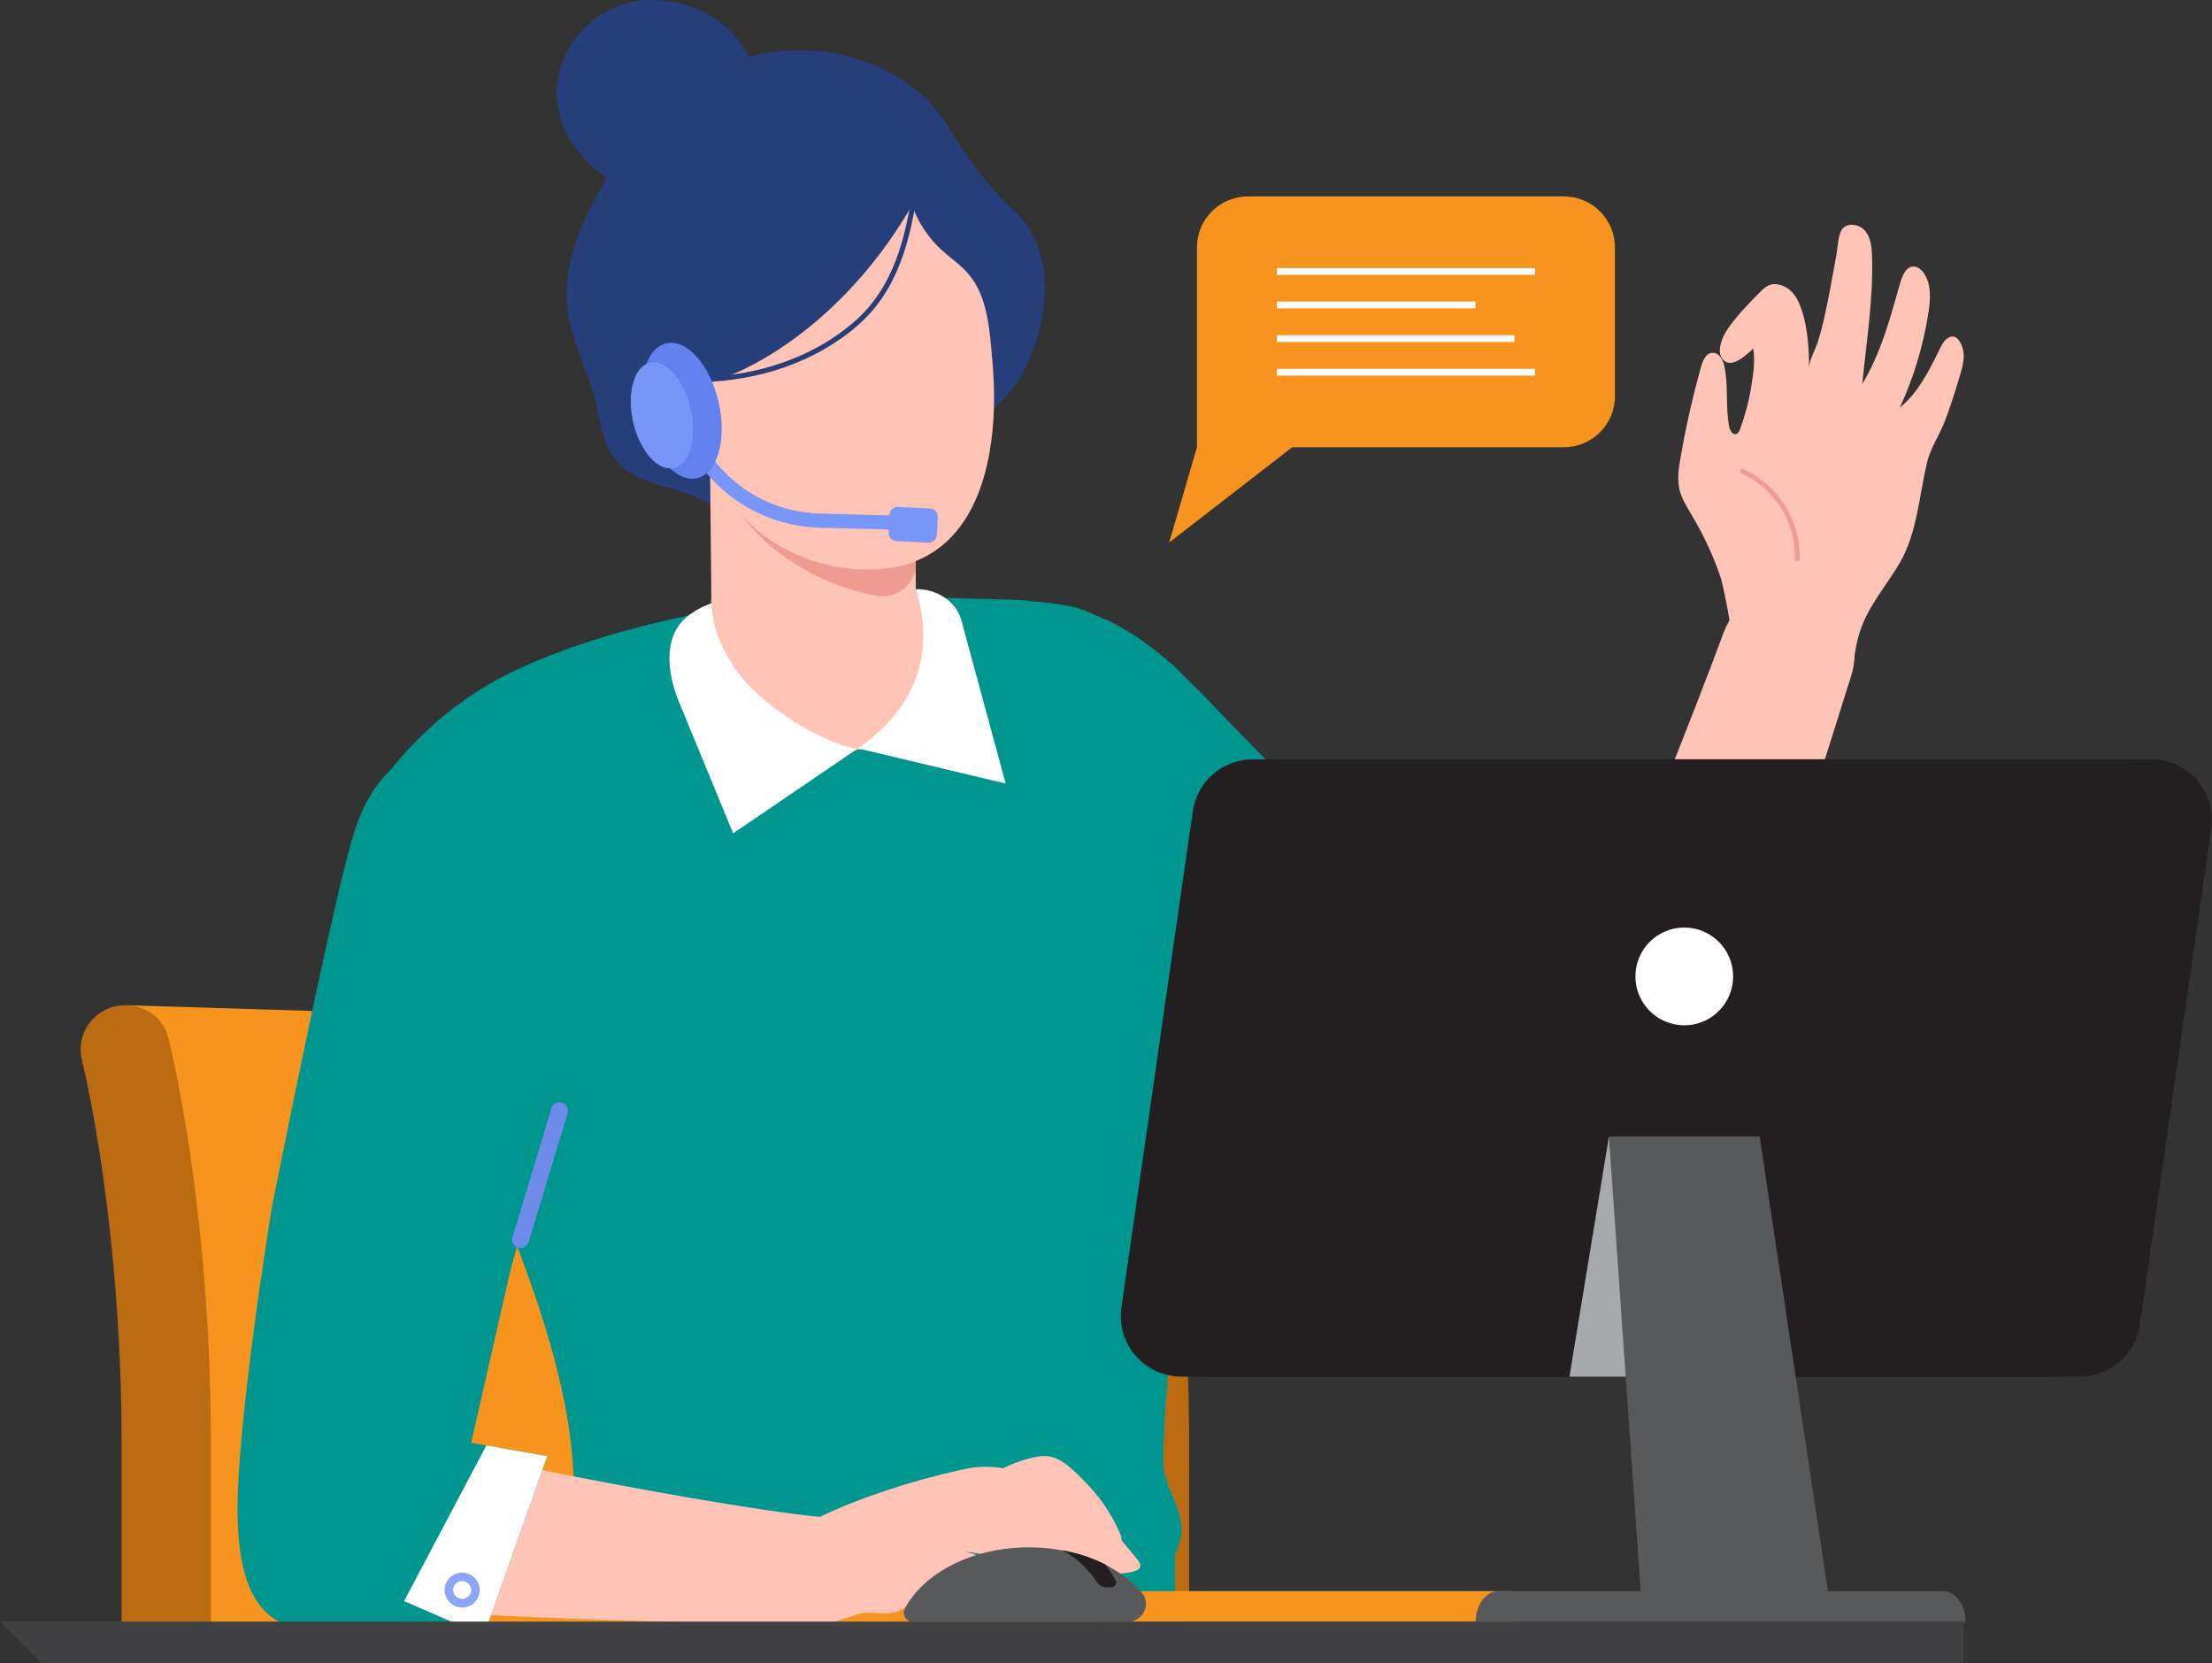 <?xml version="1.0" encoding="UTF-8"?>
<svg id="Layer_2" data-name="Layer 2" xmlns="http://www.w3.org/2000/svg" viewBox="0 0 117.7 88.47">
  <rect x="0" y="0" width="117.7" height="88.47" fill="#333333" stroke="none"/>
  <defs>
    <style>
      .cls-1 {
        fill: #8ba5f8;
      }

      .cls-1, .cls-2, .cls-3, .cls-4, .cls-5, .cls-6, .cls-7, .cls-8, .cls-9, .cls-10, .cls-11, .cls-12, .cls-13, .cls-14, .cls-15 {
        stroke-width: 0px;
      }

      .cls-2 {
        fill: #7896f8;
      }

      .cls-3 {
        fill: #6381ef;
      }

      .cls-4 {
        fill: #263e7a;
      }

      .cls-5 {
        fill: #009690;
      }

      .cls-6 {
        fill: #58595b;
      }

      .cls-7 {
        fill: #ffc4b6;
      }

      .cls-8 {
        fill: #fff;
      }

      .cls-9 {
        fill: #6e8bea;
      }

      .cls-10 {
        fill: #ef9b8f;
      }

      .cls-11 {
        fill: #a7a9ac;
      }

      .cls-12 {
        fill: #f7941d;
      }

      .cls-13 {
        fill: #231f20;
      }

      .cls-14 {
        fill: #414042;
      }

      .cls-15 {
        fill: #bc6b13;
      }
    </style>
  </defs>
  <g id="Layer_1-2" data-name="Layer 1">
    <g>
      <g>
        <path class="cls-12" d="m83.22,10.45h-16.82c-1.49,0-2.71,1.21-2.71,2.71v10.63l-1.48,5.07,6.55-5.07h14.46c1.49,0,2.71-1.21,2.71-2.71v-7.92c0-1.49-1.21-2.71-2.71-2.71Z"/>
        <g>
          <rect class="cls-8" x="67.94" y="14.26" width="13.74" height=".36"/>
          <rect class="cls-8" x="67.94" y="16.04" width="10.57" height=".36"/>
          <rect class="cls-8" x="67.94" y="17.83" width="12.64" height=".36"/>
          <rect class="cls-8" x="67.94" y="19.62" width="13.74" height=".36"/>
        </g>
      </g>
      <g>
        <g>
          <path class="cls-12" d="m6.58,53.47c4.05,10.35,2.99,22.05,2.84,33.54h52.35c.02-.96.04-1.93.06-2.89.02-.68.04-1.37.06-2.05v-.47c.04-1.01.07-2.02.09-3.03.02-.69.03-1.38.04-2.06h0c0-.14,0-.28,0-.42.07-4.97.08-9.53-.86-14-.22-1.04-.49-2.08-.83-3.12-.42-1.3-.94-2.59-1.57-3.89,0,0,0,0,0,0h-.09l-1.34-.04-1.22-.04-4.22-.13-4.13-.13-14.76-.45h-.28s-.12-.01-.12-.01l-.45-.02-3.73-.11-4.14-.13-2.9-.09-3.1-.1-.91-.03-10.46-.32c-.08,0-.15,0-.24,0h-.08s0,0,0,0Z"/>
          <path class="cls-15" d="m56.36,57.43c0,.17.02.35.06.53,1.29,5.63,2.1,11.66,2.1,18.58v10.47s4.75,0,4.75,0v-10.71c0-.14,0-.28,0-.42-.03-4.42-.36-8.46-.94-12.28-.14-.91-.29-1.81-.45-2.71-.25-1.34-.52-2.67-.83-3.98-.25-1.1-1.22-1.83-2.29-1.83,0,0,0,0,0,0h-.09c-.19,0-.39.04-.57.09-.18.05-.36.12-.52.21-.32.18-.59.43-.79.72-.27.39-.43.86-.43,1.35Z"/>
          <path class="cls-15" d="m4.36,56.37c1.3,5.63,2.11,13.26,2.11,20.18v10.47s4.75,0,4.75,0v-10.47c0-7.35-.84-15.23-2.23-21.24-.23-1.04-1.1-1.75-2.1-1.83-.08,0-.15,0-.24,0-.02,0-.05,0-.08,0-.18,0-.36.03-.55.08-1.22.34-1.95,1.57-1.67,2.81Z"/>
        </g>
        <g>
          <path class="cls-4" d="m40.99,27.73c.3,0,.59-.06.84-.15.9-.36,1.57-1.44,2.13-2.17,1.26-1.67,2.8-1.92,4.77-2.2,2.4-.34,4.46-1.13,5.67-3.34,1.39-2.55,1.93-6.47-.43-8.65-1.52-1.41-2.44-2.69-3.52-4.48-2.27-3.76-7.92-5.13-11.84-3.19-1.98.98-3.79,2.57-5.15,4.29-1.77,2.24-3.67,5.73-3.26,8.67.21,1.51.92,2.95,1.37,4.4.38,1.24.39,2.69,1.31,3.7.95,1.03,2.48,1.2,3.79,1.7.83.31,1.59.78,2.42,1.09.5.19,1.24.36,1.91.34Z"/>
          <g>
            <circle class="cls-7" cx="95.35" cy="34.65" r="3.34"/>
            <path class="cls-7" d="m98.59,35.46c.09-.65.19-1.34.41-1.96.45-1.32,1.41-2.39,2.11-3.6.89-1.53,1.02-3.56,1.42-5.27.18-.77.61-1.38.91-2.12.33-.82.59-1.67.84-2.51.11-.36.21-.72.21-1.09,0-.43-.31-1.32-.89-.9-.17.13-.28.33-.37.52-.55,1.13-1.16,2.37-2.14,3.15.75-1.62,1.26-3.34,1.53-5.1.1-.69.15-1.45-.24-2.03-.1-.15-.25-.3-.43-.35-.48-.14-.71.43-.82.78-.53,1.82-.97,3.66-2.04,5.45.22-2.25.59-4.49.52-6.75-.01-.48-.05-1-.35-1.38s-.98-.49-1.25-.09c-.21.31-.22.95-.29,1.32-.19,1.01-.36,2.03-.58,3.05-.11.53-.24,1.05-.4,1.56-.12.41-.48,1.02-.48,1.44,0-1.15-.09-2.52-.59-3.58-.21-.45-.61-.81-1.11-.88-.47-.07-.75.25-1.06.57-.56.57-1.12,1.15-1.57,1.81-.27.39-.64,1.2-.25,1.63.46.52,1.27-.27,1.61-.59.11.7,0,1.4-.12,2.1-.12.74-.32,1.48-.58,2.18-.04.11-.1.24-.22.27-.19.05-.32-.2-.36-.39-.2-1.03-.04-2.11-.24-3.14-.06-.34-.26-.84-.69-.79-.32.04-.47.41-.56.72-.44,1.57-.8,3.15-1.08,4.75-.11.6-.21,1.23-.07,1.82.12.5.41.94.67,1.38.62,1.04,1.13,2.14,1.52,3.29.09.25.76,3.38.52,3.33,0,0,6.52,1.41,6.52,1.41Z"/>
            <path class="cls-10" d="m92.76,24.95c1.88.86,3.04,2.72,3,4.79,0,.16-.25.13-.25-.02.05-1.94-1.07-3.72-2.84-4.53-.14-.07-.06-.3.09-.23h0Z"/>
          </g>
          <path class="cls-5" d="m19.04,44.93c.01-.2.03-.4.05-.6.2-2.09,3.61-6.44,8.25-8.63,4.98-2.35,10.56-3.3,16-4.1.04,0,1.14.03,1.14.03.04,0,7.45.22,7.45.22l2.14.06s.08,0,.08,0c.13,0,.37.02.7.07,1.08.14,2.25.15,3.22.66.44.23.87.42,1.28.71.81.58,1.48,1.34,2.02,2.17.86,1.31,1.41,2.8,1.95,4.27,1.79,4.84,3.62,9.88,3.23,15.03-.28,3.64-1.54,7.12-2.79,10.55-.79,2.16-1.24,4.44-1.5,6.55-.17,1.66-.34,3.94-.36,5.62,0,.07,0,.14,0,.21.01,1.78,1.67,2.85.62,4.95v2.14H30.04s.26-2.14.26-2.14c0,0-.7-.19-.7-1.08,0-.89.95-1.37.93-2.54-.04-4.3-1.53-8.92-3.13-13.1-1.76-4.6-4.05-9.02-5.27-13.79-.6-2.35-3.23-4.8-3.09-7.23Z"/>
          <g>
            <circle class="cls-7" cx="57.76" cy="41" r="6.98"/>
            <circle class="cls-7" cx="84.66" cy="63.7" r="4.93"/>
            <path class="cls-7" d="m62.26,35.67l.17.18c8,8.51,16.49,16.55,25.41,24.09h0s-6.36,7.54-6.36,7.54l-.1-.07c-9.74-6.46-19.09-13.47-28.02-21l-.1-.08,9-10.66Z"/>
          </g>
          <g>
            <circle class="cls-7" cx="84.04" cy="64.62" r="4.93"/>
            <circle class="cls-7" cx="95.09" cy="34.86" r="3.58"/>
            <path class="cls-7" d="m79.41,62.9c.91-2.47,3.03-6.85,5.22-11.78,2.58-5.78,5.59-13.44,7.1-17.51l6.72,2.5c-2.57,8.21-6.51,20.49-9.8,30.23l-9.25-3.44Z"/>
          </g>
          <path class="cls-5" d="m77.34,50.04c-5.14-4.77-9.24-8.79-13.22-12.97l-1.69-1.68c-1.48-1.24-3.49-2.97-6.97-3.35-1.93-.21-3.41,1.52-4.67,3-1.95,2.31-.88,6.83.57,9.46.45.82,1.1,1.51,1.67,2.08,2.3,2.3,11.29,9.74,15.06,12.83l9.24-9.38Z"/>
          <g>
            <circle class="cls-7" cx="25.9" cy="46.18" r="6.98"/>
            <circle class="cls-7" cx="18.53" cy="80.6" r="4.93"/>
            <path class="cls-7" d="m32.72,47.64l-.08.23c-3.74,11.07-6.84,22.34-9.29,33.76h0s-9.65-2.06-9.65-2.06v-.12c1.12-11.63,2.9-23.18,5.34-34.61l.03-.12,13.64,2.92Z"/>
          </g>
          <path class="cls-5" d="m27.13,67.7c1.79-6.78,3.41-12.29,5.22-17.77l.68-2.29c.4-1.89.05-3.83-1-5.45-1.05-1.64-2.68-2.76-4.58-3.18-2.96-.63-6.03.64-7.66,3.16-.51.79-.82,1.68-1.05,2.46-.94,3.12-3.27,14.55-4.22,19.33l12.62,3.73Z"/>
          <polygon class="cls-8" points="91.06 65.72 88.85 62.01 91.58 60.52 91.06 65.72"/>
          <path class="cls-1" d="m68.1,59.42l12.67,9.87c2.62,2.04,6.43,1.29,8.08-1.59l2.73-7.18-7.48-8.69-1.87,3.19-4.89-4.97-6.78.74-2.45,8.64Z"/>
          <polygon class="cls-8" points="82.74 54.14 87.62 64.97 91.58 60.51 84.1 51.82 82.74 54.14"/>
          <path class="cls-1" d="m88.36,62.1c-.25,0-.48-.11-.65-.29-.17-.18-.26-.43-.25-.68,0-.25.11-.48.3-.65.18-.16.41-.25.65-.25h.07s.07,0,.12.02c.07,0,.14.04.21.07.34.16.54.5.52.92,0,.03,0,.06-.02.11-.01.09-.05.16-.08.24-.17.31-.49.51-.83.51-.01,0-.02,0-.03,0Zm.05-1.41c-.13,0-.25.05-.34.13-.1.09-.15.2-.15.33,0,.13.04.26.13.35.09.09.2.14.33.15,0,0,.01,0,.02,0,.18,0,.34-.1.43-.26.02-.04.03-.07.03-.09v-.06s.02-.05.02-.05c0-.2-.1-.37-.29-.46-.04-.02-.06-.03-.06-.03l-.11-.02h0Z"/>
          <path class="cls-7" d="m37.88,32.76v.05c.08,1.14.44,3,1.72,4.81.55.82,1.3,1.61,2.27,2.35.08.06.17.1.25.16.38-.03.76-.05,1.14-.06.66-.03,1.33-.02,1.99-.13.63-.1,1.27-.2,1.9-.3.55-.08,1-.41,1.57-.39h.02c.51-.83.83-1.82.94-2.8.08-.68.08-1.28.05-1.81-.08-1.31-.39-2.22-.65-2.73-.16-.31-.3-.49-.33-.54,0-.02-.02-.02-.02-.02v-.3s-.07-6.9-.07-6.9l-10.88.28v.35s.07,6.93.07,6.93v.03c-.01.1-.02.47.01,1.01Z"/>
          <path class="cls-8" d="m36.89,32.56c.35-.21.52-.31.97-.47.05,1.74,1.05,3.53,2.31,4.69,1.33,1.23,2.88,2.21,4.58,2.84.25.09.86.22.86.22l-6.6,4.49c-.41-1-.83-2.01-1.24-3.01-.54-1.32-1.09-2.63-1.63-3.95-.65-1.57-.96-3.78.75-4.8Z"/>
          <path class="cls-8" d="m45.72,39.77c3.78-2.67,3.76-6.04,3.02-8.43.99-.03,2.12.58,2.41,1.64l2.36,8.7-7.82-1.86.04-.05Z"/>
          <path class="cls-10" d="m37.8,24.43l1.01,2.06c1.88,3.02,4.98,4.69,7.85,5.2,1.09.19,2.08-.65,2.07-1.75l-.05-5.79-10.88.28Z"/>
          <path class="cls-4" d="m29.83,6.29c.57,1.94,2.47,3.46,4.26,4.23,1.58.69,4.39.55,5.71-.66,2.03-1.86.86-5.9-.55-7.75C38.23.78,36.66.12,35.01.01c-3.37-.23-6.15,3-5.18,6.28Z"/>
          <path class="cls-7" d="m34.77,23.14c.27.24.59.42.95.53.59.18,1.22.21,1.82.08.17.72.44,1.41.79,2.05.01.02.02.04.03.06.1.18.21.36.32.53,0,.02.02.03.03.05.18.26.37.52.57.77.05.06.1.12.15.17.06.07.12.14.19.21.21.22.44.43.68.63.6.5,1.28.92,2.02,1.25,1.68.75,3.61,1.02,5.33.69,1.06-.2,1.92-.65,2.61-1.25.16-.13.3-.28.44-.43,1.03-1.12,1.63-2.66,1.93-4.29.31-1.66.32-3.37.17-5.05-.14-1.52-.23-3.4-1.3-4.6-.42-.48-.96-.84-1.43-1.27-.69-.64-1.23-1.46-1.54-2.35-3.32,5.75-8.08,8.78-11.19,9.56-.12-.16-.24-.34-.4-.45-.67-.49-1.74-.52-2.42-.04-1.1.77-.59,2.44.25,3.18Z"/>
          <path class="cls-4" d="m48.86,9.92c-.4,2.76-1.03,5.48-3.22,7.39-2.26,1.97-5.31,2.95-8.28,3.01-.17,0-.16-.27.02-.27,2.89-.06,5.88-1.02,8.08-2.94,2.13-1.86,2.74-4.52,3.13-7.2.02-.17.3-.16.27.02h0Z"/>
          <path class="cls-10" d="m37.05,21.7c-.28-.87-1.24-1.19-2-.71-.11.07-.19-.11-.09-.17.88-.56,1.97-.14,2.29.84.04.12-.15.16-.19.04h0Z"/>
          <path class="cls-9" d="m27.7,66.39c.19,0,.37-.13.43-.32l2.07-6.85c.07-.24-.06-.49-.3-.56-.24-.08-.49.06-.56.3l-2.07,6.85c-.07.24.06.49.3.56.04.01.09.02.13.02Z"/>
          <path class="cls-9" d="m66.04,58.18s.06,0,.09,0c.24-.05.4-.29.35-.53l-2.17-10.81c-.05-.25-.29-.4-.53-.35-.24.05-.4.29-.35.53l2.17,10.81c.04.21.23.36.44.36Z"/>
          <g>
            <path class="cls-2" d="m48.08,28.18l.02-.74-4.49-.12c-2.45-.07-4.7-1.34-6.01-3.41l-.63.4c1.45,2.28,3.92,3.68,6.62,3.76l4.49.12Z"/>
            <ellipse class="cls-3" cx="36.27" cy="21.85" rx="2.02" ry="3.68" transform="translate(-3.93 8.55) rotate(-12.76)"/>
            <ellipse class="cls-2" cx="35.22" cy="22.09" rx="1.57" ry="2.87" transform="translate(-4.01 8.33) rotate(-12.76)"/>
            <rect class="cls-2" x="47.67" y="26.63" width="1.82" height="2.57" rx=".42" ry=".42" transform="translate(18.33 75.07) rotate(-87.19)"/>
          </g>
          <g>
            <path class="cls-7" d="m43.08,86.38l.58-5.68c-3.44-.35-9.92-1.51-14.88-2.51-4.22-.85-7.95-1.46-10.03-1.67l-.91,8.92h0c8.39.57,16.79.89,25.19.94h.05Z"/>
            <circle class="cls-7" cx="18.39" cy="80.99" r="4.49"/>
            <circle class="cls-7" cx="43.47" cy="83.55" r="2.86"/>
          </g>
          <g>
            <path class="cls-7" d="m43.39,80.81c2.25-1.15,5.66-2.2,8.13-2.7,2.52-.51,6.12,1.36,7.7,3.27.43.52.86,1.04,1.29,1.56.12.14.23.34.12.49-.18.24-1.07.29-1.33.28-.24-.01-.47-.09-.68-.18-.41-.17-.79-.41-1.13-.68.2.16.67.91.53,1.16-.21.39-1,.46-1.4.47-.52.01-1.01-.13-1.45-.4-.45-.28-.85-.63-1.31-.88-.77-.42-1.66-.55-2.53-.67,1.22.27,1.99,1.07,2.94,1.87.44.37,1.12,1.06.12,1.17-.67.08-1.21-.4-1.77-.68-.53-.27-1.07-.7-1.68-.77-.74-.09-1.32.53-1.92.87-.43.24-.87.59-1.34.75-.54.18-1.05.04-1.6.05-.27,0-.6.14-.86.22-.3.09-.61.18-.9.29-.38-.69-.5-1.5-.55-2.29-.04-.54-.05-1.09-.11-1.63-.06-.52-.22-1.02-.26-1.54Z"/>
            <path class="cls-7" d="m55.53,77.46c.69-.04,1.28.46,1.78.94.32.31.64.64.93.98.54.64.99,1.36,1.33,2.13.05.11.1.23.1.35.02.48-.61.75-1.06.59-.45-.16-.76-.56-1.09-.9-1.11-1.13-2.79-1.68-4.35-1.44-.33.05-.71.13-.97-.09-.23-.19-.25-.56-.12-.83.42-.92,2.5-1.69,3.45-1.74Z"/>
            <circle class="cls-7" cx="43.47" cy="83.55" r="2.86"/>
          </g>
          <g>
            <path class="cls-5" d="m29.12,77.46l-3.38,9.55-8.98-.32c-2.93,0-4.43-2.14-4.07-8.07.36-5.93,1.82-14.65,1.82-14.65l8.37-2,4.25,5.73-2.06,9.05,4.05.7Z"/>
            <polygon class="cls-8" points="21.5 85.17 25.74 87.01 29.12 77.46 25.88 76.89 21.5 85.17"/>
            <path class="cls-1" d="m23.68,84.37c.12-.5.62-.81,1.12-.69s.82.62.7,1.12-.62.81-1.12.69-.81-.62-.7-1.11Zm.44.1c-.06.25.11.51.36.57s.52-.1.58-.35-.1-.51-.37-.57-.51.1-.57.36Z"/>
          </g>
        </g>
        <g>
          <path class="cls-12" d="m56.71,84.64h24.22v1.63h-23.63c-.33,0-.59-.27-.59-.59v-1.04h0Z" transform="translate(137.64 170.91) rotate(-180)"/>
          <path class="cls-13" d="m62.86,73.23h46.49c1.6,0,2.96-1.18,3.19-2.76l3.8-26.4c.28-1.94-1.23-3.68-3.19-3.68h-46.49c-1.6,0-2.96,1.18-3.19,2.76l-3.8,26.4c-.28,1.94,1.23,3.68,3.19,3.68Z"/>
          <path class="cls-13" d="m64.18,73.23h46.49c1.6,0,2.96-1.18,3.19-2.76l3.8-26.4c.28-1.94-1.23-3.68-3.19-3.68h-46.49c-1.6,0-2.96,1.18-3.19,2.76l-3.8,26.4c-.28,1.94,1.23,3.68,3.19,3.68Z"/>
          <circle class="cls-8" cx="89.62" cy="51.94" r="2.6"/>
          <polygon class="cls-11" points="85.61 60.46 83.51 73.23 91.56 73.23 85.61 60.46"/>
          <polygon class="cls-6" points="85.61 60.46 87.3 84.64 87.42 86.27 97.5 86.27 97.26 84.64 93.63 60.46 85.61 60.46"/>
          <path class="cls-6" d="m78.52,86.27h0s26.07,0,26.07,0h0c0-.9-.54-1.63-1.21-1.63h-23.65c-.67,0-1.21.73-1.21,1.63Z"/>
          <g>
            <path class="cls-6" d="m48.58,86.27h11.43c.8,0,1.27-.94.75-1.54-.5-.59-1.17-1.1-1.95-1.5-.69-.35-1.47-.61-2.31-.76-.56-.11-1.15-.16-1.76-.16-3,0-5.57,1.35-6.59,3.25-.18.32.07.72.44.72Z"/>
            <path class="cls-13" d="m59.06,84.44h-.17c-.2,0-.42-.12-.53-.29-.45-.67-1.13-1.35-1.86-1.69.85.15,1.62.41,2.31.76.24.3.42.6.57.9.07.16-.09.32-.32.32Z"/>
          </g>
        </g>
        <polygon class="cls-14" points="2.23 88.47 104.48 88.47 104.48 86.26 0 86.26 2.23 88.47"/>
      </g>
    </g>
  </g>
</svg>